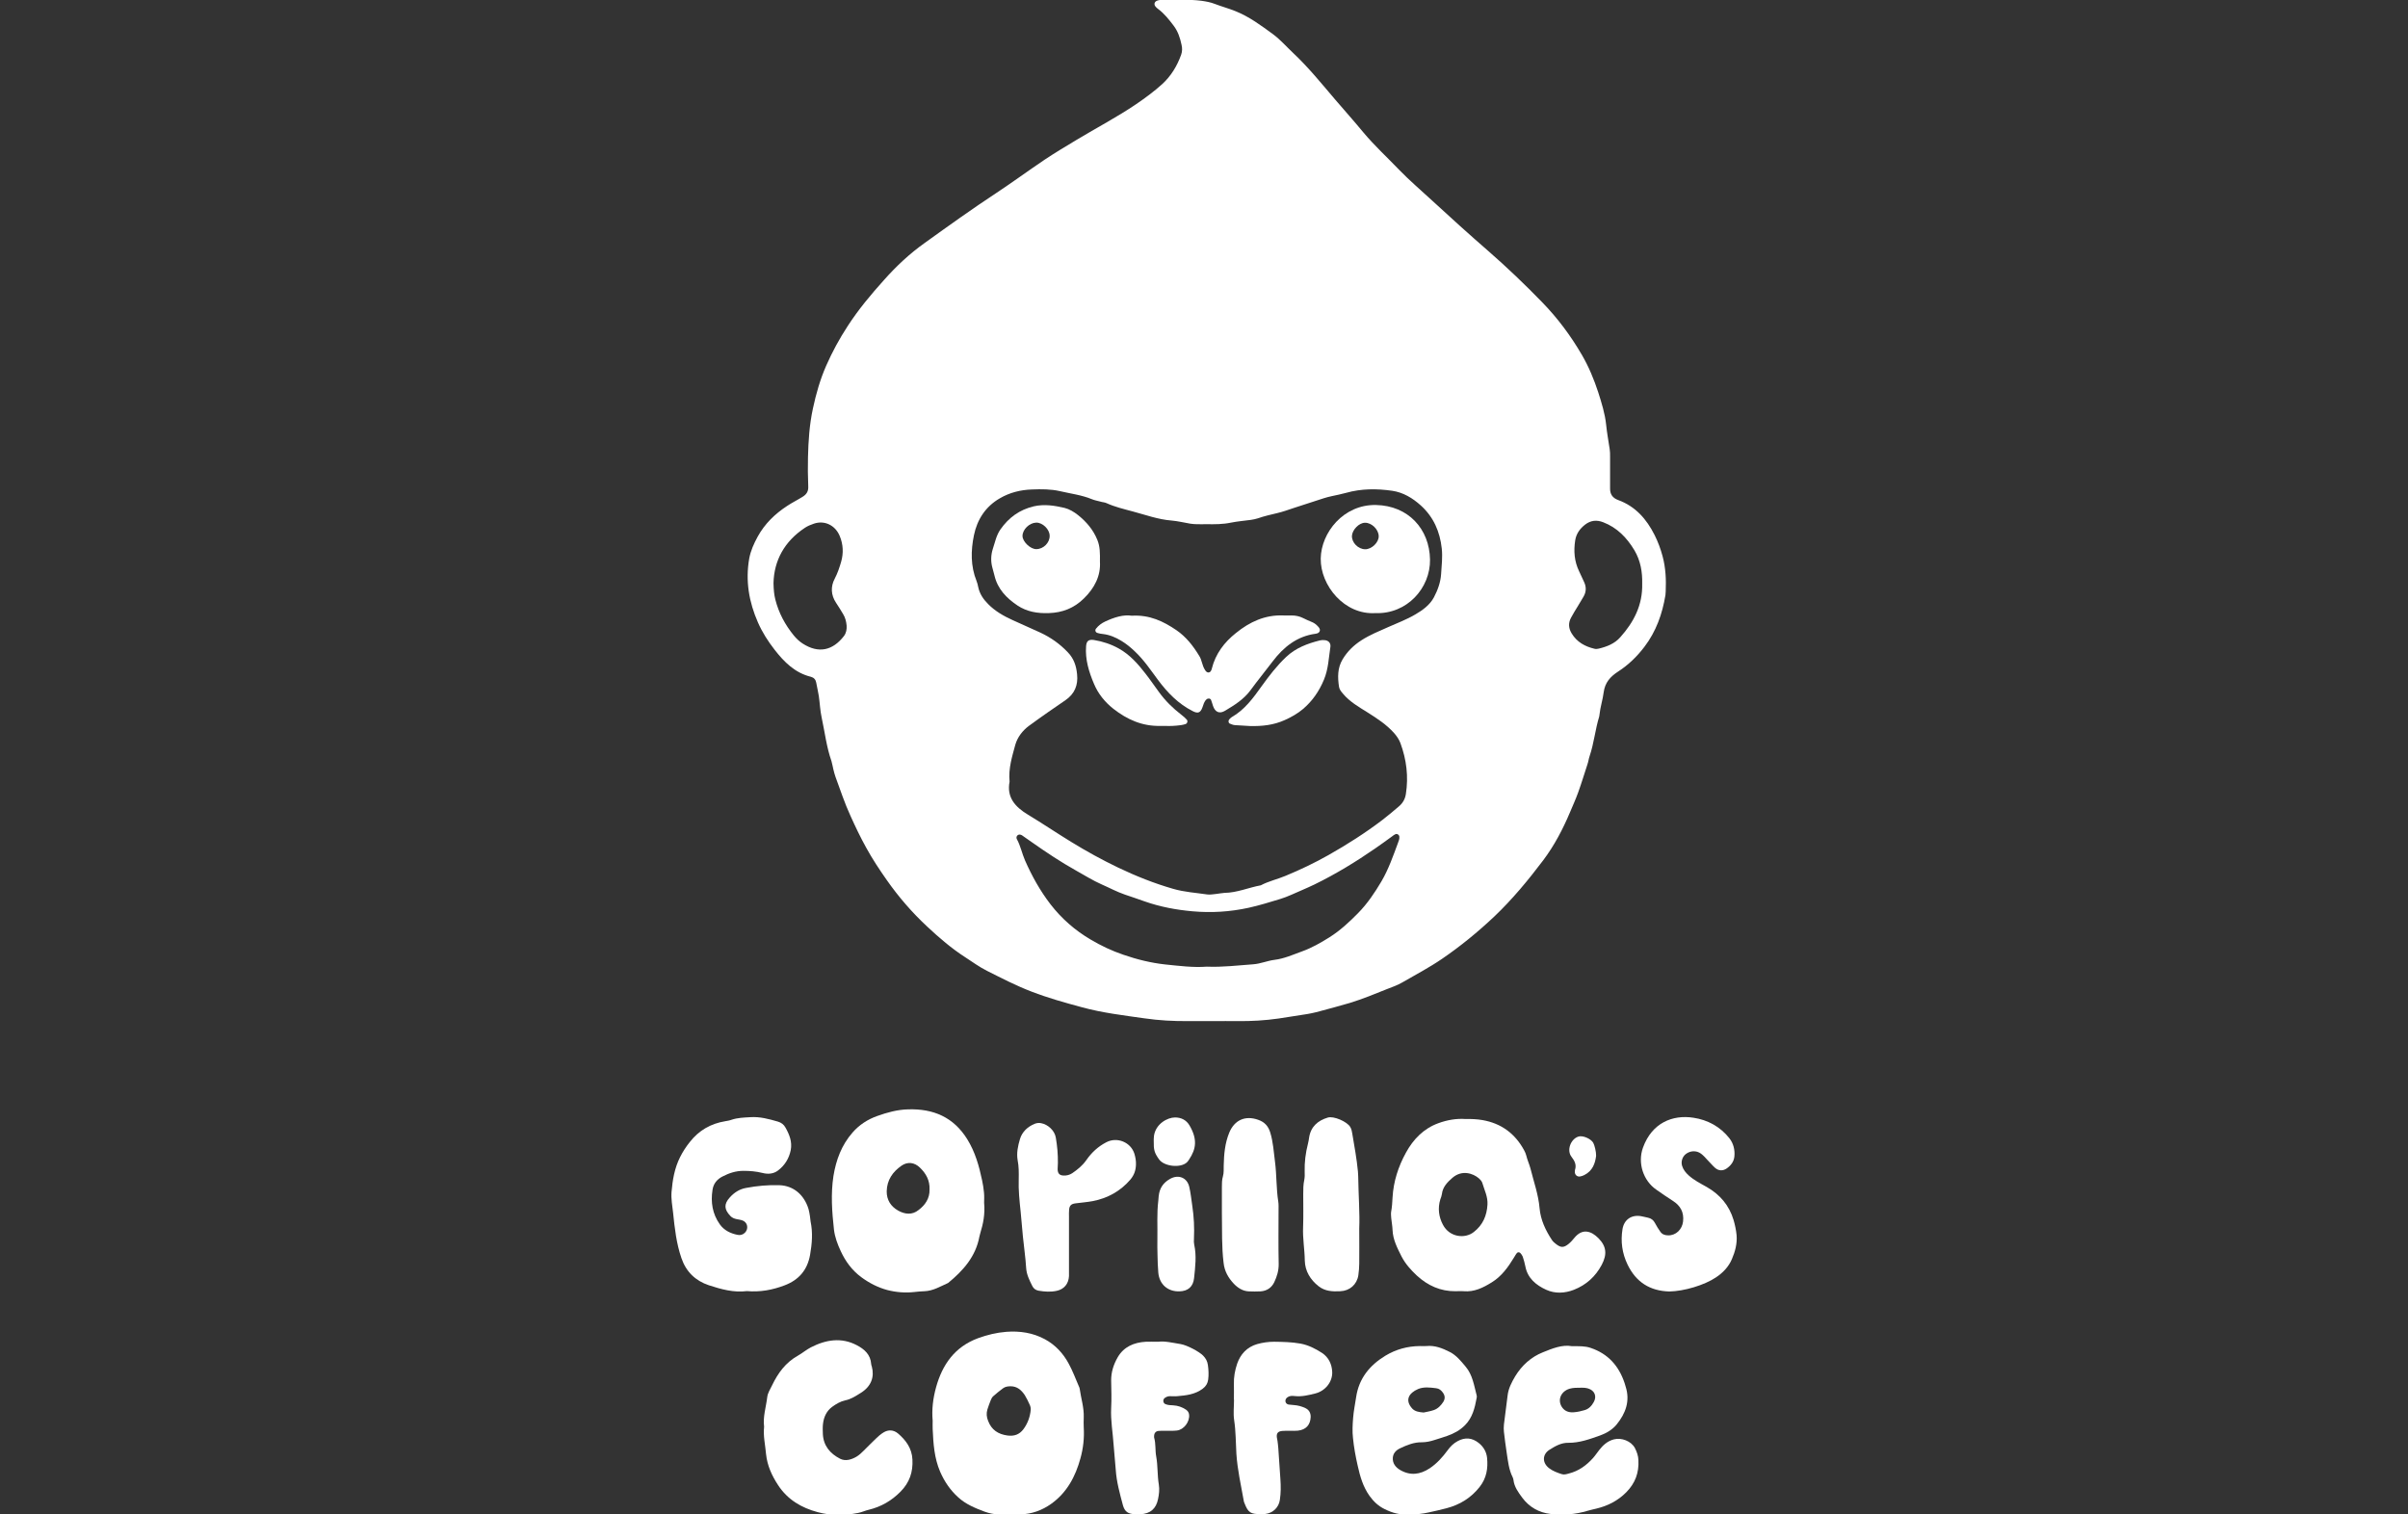<?xml version="1.0" encoding="utf-8"?>
<!-- Generator: Adobe Illustrator 27.5.0, SVG Export Plug-In . SVG Version: 6.00 Build 0)  -->
<svg version="1.1" id="Layer_1" xmlns="http://www.w3.org/2000/svg" xmlns:xlink="http://www.w3.org/1999/xlink" x="0px" y="0px"
	 viewBox="0 0 1844.2 1159.8" style="enable-background:new 0 0 1844.2 1159.8;" xml:space="preserve">
<rect x="0" y="0" width="1844.2" height="1159.8" fill="#333333" stroke="none"/>
<style type="text/css">
	.st0{fill-rule:evenodd;clip-rule:evenodd;fill:#FFFFFF;}
</style>
<g>
	<path class="st0" d="M929.5,782.1c-6.5,0-13,0-19.5,0c-11.2,0.1-22.4-0.5-33.4-2.1c-16.1-2.3-32.3-4.2-48-8.5
		c-13-3.5-25.9-7.1-38.6-12c-11.8-4.5-22.9-10.3-34.1-15.9c-5.8-2.9-11.1-6.8-16.5-10.3c-10.6-6.8-20.1-15-29.3-23.6
		c-11.6-10.8-21.9-22.7-31-35.7c-5.6-8-11-16.1-15.7-24.7c-4.4-7.9-8.3-16.1-12-24.3c-4.5-9.7-7.8-19.9-11.5-29.9
		c-0.7-1.9-1.2-4-1.7-6s-0.8-4.1-1.4-6.1c-3.8-10.8-5.1-22.2-7.5-33.3c-1.2-5.4-1.4-11.1-2.2-16.6c-0.5-3.4-1.4-6.8-2-10.3
		c-0.4-2.3-1.8-3.8-4-4.4c-12.3-3-20.6-11.4-27.9-20.8c-5-6.4-9.4-13.3-12.7-20.8c-6.9-15.7-9.7-31.9-6.7-49
		c1.1-6,3.6-11.5,6.5-16.8c5.4-9.8,13.1-17.3,22.4-23.4c3.9-2.6,8-4.6,12-7.1c3.1-1.9,4.5-4.3,4.3-8c-0.3-7.4-0.4-14.9-0.2-22.3
		c0.3-12.5,1.1-25,3.8-37.4c2.4-11.2,5.5-22.1,10.1-32.6c4.7-10.7,10.2-20.8,16.6-30.6c8.1-12.5,17.7-24,27.6-35
		c9.4-10.6,19.7-20.3,31.4-28.6c18.1-13,36.2-26,54.9-38.3c12.4-8.2,24.4-17,36.7-25.3c8.1-5.4,16.5-10.4,24.8-15.4
		c15.1-9.1,30.8-17.3,45.4-27.2c6.9-4.7,13.7-9.7,19.9-15.3c6.8-6.2,11.5-13.9,14.6-22.6c0.9-2.5,0.9-5.1,0.3-7.6
		c-1.1-5.3-2.8-10.4-6.1-14.7c-3.5-4.6-7.1-9.2-11.8-12.7c-0.6-0.4-1.1-0.9-1.6-1.4c-2.1-2-1.4-4.5,1.4-5.2c1.1-0.3,2.3-0.5,3.4-0.5
		c10,0.3,20-0.5,30,0.8c3.5,0.5,6.9,1.1,10.2,2.4c5.2,2,10.5,3.4,15.7,5.5c10.8,4.3,19.8,11.1,29,17.8c5.6,4.2,10.2,9.5,15.3,14.3
		c11.7,11,21.8,23.5,32.2,35.7c7.3,8.5,14.7,16.8,21.8,25.4c8.4,10,18,18.8,27,28.2c8.1,8.4,17,15.9,25.5,23.8
		c14.2,13.1,28.5,26,43.1,38.7c14.2,12.4,27.8,25.4,40.9,38.9c11.9,12.2,22,25.7,30.6,40.5c5.3,9.1,9.3,18.8,12.5,28.6
		c2.6,8.1,5.2,16.4,6.1,25c0.6,6.2,1.8,12.4,2.7,18.6c0.3,1.8,0.3,3.7,0.3,5.6c0,7.2,0,14.4,0,21.6c0,0.9,0,1.9,0,2.8
		c-0.1,4.5,1.9,7.4,6.2,9c13.2,4.8,21.7,14.5,27.9,26.8c2.6,5.2,4.6,10.6,6.1,16.2c2.4,8.9,2.8,17.9,2.4,27c0,0.9-0.1,1.9-0.2,2.8
		c-2.4,14.4-7.1,27.8-16.1,39.6c-5.7,7.5-12.3,13.9-20.2,19c-6,3.9-10,8.4-11,15.8c-0.7,5.7-2.6,11.3-3.2,17.1
		c0,0.5-0.1,0.9-0.2,1.4c-3.1,10-4,20.5-7.4,30.5c-0.7,2-0.9,4.1-1.6,6.1c-2.4,7.3-4.6,14.6-7.2,21.8c-1.8,5-4,9.8-6.1,14.8
		c-5.5,13.1-12.1,25.7-20.6,37c-11.5,15.2-23.6,29.9-37.5,43.1c-12.5,11.8-25.8,22.7-40,32.4c-9.8,6.7-20.3,12.2-30.5,18.1
		c-3.6,2.1-7.6,3.5-11.5,5c-9.4,3.8-18.9,7.7-28.7,10.7c-7.6,2.3-15.2,4.2-22.8,6.3c-4.3,1.2-8.6,2.1-13,2.7
		c-6.2,0.9-12.4,2-18.6,2.9c-10.4,1.5-20.8,2.1-31.3,2C941.6,782,935.6,782.1,929.5,782.1L929.5,782.1z M773.2,598.7
		c-2.3,11.7,3.9,19.2,14.1,25.3c11.1,6.7,21.9,14,33,20.8c11.7,7.2,23.7,13.8,36,19.7c13.6,6.5,27.6,12.1,42.2,16.3
		c8.6,2.5,17.4,3,26.1,4.3c2.2,0.3,4.6-0.2,6.9-0.4c2.1-0.2,4.1-0.7,6.2-0.8c9.7-0.1,18.6-4.1,27.9-5.8c6-3.2,12.6-4.6,18.8-7.2
		c11.4-4.7,22.5-10,33.1-16c14.3-8.1,28.3-17,41.4-27c4.2-3.2,8.3-6.7,12.4-10.2c3-2.5,4.8-5.6,5.4-9.5c2.1-13.4,0.5-26.4-4.2-39.1
		c-1.1-2.9-2.8-5.3-4.8-7.6c-5.8-6.5-13-11.2-20.3-15.8c-6.7-4.2-13.6-8.1-18.8-14.3c-1.4-1.6-2.8-3.3-3.1-5.4
		c-1.1-7.2-1.2-14.3,2.7-20.9c3.7-6.2,8.6-10.9,14.5-14.7c6.5-4.2,13.6-7,20.5-10.1c7-3.1,14.2-5.8,20.8-9.7
		c5.7-3.3,11.1-7.3,14.2-13.1c2.9-5.5,5.1-11.5,5.5-17.9c0.4-6.5,1.2-12.9,0.5-19.4c-1.4-13-6.3-24.2-16-33
		c-6.3-5.7-13.6-10.1-22-11.3c-11.8-1.7-23.6-1.7-35.3,1.6c-3.6,1-7.2,1.7-10.9,2.5c-2,0.5-4.1,0.9-6.1,1.6
		c-7.7,2.5-15.4,5-23.1,7.5c-4.2,1.4-8.3,2.9-12.6,3.9c-5,1.2-10,2.3-14.8,4c-1.8,0.6-3.6,0.9-5.4,1.2c-5.1,0.7-10.2,1.1-15.2,2.1
		c-6.2,1.3-12.5,1.3-18.7,1.2c-2.6,0-5.1,0.1-7.7,0c-1.6,0-3.2-0.2-4.8-0.4c-4.8-0.8-9.6-2-14.4-2.4c-10.3-0.8-20-4.4-29.8-7
		c-6.7-1.8-13.5-3.4-19.9-6.3c-1.4-0.7-3.2-0.7-4.7-1.2c-2.2-0.6-4.6-1-6.7-1.9c-7.8-3.2-16.2-4.2-24.3-6.1
		c-7-1.6-14.3-1.6-21.5-1.3c-8.8,0.3-17.1,2.4-24.6,6.8c-10.9,6.3-17.3,16.2-19.8,28.3c-2.4,11.7-2.6,23.6,2,35
		c0.6,1.5,1,3.1,1.3,4.7c1.1,5.2,3.9,9.3,7.6,13c5.3,5.4,11.8,9.1,18.6,12.2c7.1,3.3,14.4,6.4,21.5,9.7c7.9,3.7,14.8,8.6,20.8,14.9
		c4.7,4.8,6.6,10.5,7.2,16.9c0.9,8.4-1.9,15.1-8.9,19.9c-4.4,3-8.8,6.1-13.2,9.1c-4.9,3.5-9.9,6.9-14.7,10.5
		c-5,3.7-8.8,8.7-10.5,14.5C775.2,579.4,772.2,588.4,773.2,598.7z M924.2,740.4c12.4,0.5,23.9-1,35.5-1.8c5.7-0.4,10.8-2.7,16.3-3.4
		c7.5-0.9,14.3-4,21.2-6.5c7.3-2.6,14.3-6.6,21-10.8c8.1-5.1,15.1-11.6,21.8-18.4c7.2-7.3,12.9-15.8,18.1-24.6
		c5.4-9.3,8.9-19.4,12.6-29.4c0.6-1.5,1.2-3,1-4.7c-0.1-1.4-1.8-2.5-3.1-1.8c-0.8,0.4-1.6,0.9-2.3,1.5c-4.3,3.1-8.6,6.3-13,9.3
		c-14.9,10.3-30.3,19.7-46.7,27.7c-3.1,1.5-6.3,2.9-9.5,4.3c-5.5,2.3-11,5.1-16.7,6.8c-8,2.4-15.9,4.9-24.1,6.7
		c-14.2,3.1-28.6,4-43,2.7c-12.4-1.1-24.8-3.4-36.7-7.6c-5-1.8-10.1-3.5-15.1-5.2c-6.2-2.1-11.8-5.2-17.8-7.8
		c-6.8-3-13.1-7-19.6-10.6c-11.6-6.5-22.6-13.8-33.4-21.4c-2.1-1.5-4.2-3-6.3-4.4c-0.6-0.4-1.1-0.8-1.7-1.2
		c-1.1-0.6-2.2-0.9-3.3-0.1c-1,0.8-1.2,2.1-0.6,3.1c2.8,5.1,3.9,10.9,6.2,16.2c5.3,12,11.5,23.2,19.5,33.6c8.5,11,18.8,20,30.7,27
		c7.9,4.7,16.3,8.7,25.2,11.7c10.4,3.6,21,6.2,31.8,7.4C903.1,739.8,914,741.2,924.2,740.4z M1257.7,447.1c0.2-8.9-1.2-17.6-6-25.7
		c-5.8-9.6-13.2-17.3-23.9-21.4c-4.9-1.9-9.5-1.5-13.8,1.8c-4,3.1-6.8,7-7.6,12c-1.3,8.2-0.7,16.2,3,23.8c1.3,2.7,2.5,5.5,3.8,8.2
		c1.8,3.8,1.7,7.6-0.5,11.3c-1.4,2.4-2.9,4.8-4.3,7.2c-1.8,3-3.7,5.9-5.3,9c-2.1,4-1.8,8,0.6,11.9c4,6.6,10.2,10,17.4,11.7
		c1.1,0.3,2.3,0.2,3.4-0.1c6.2-1.5,12.1-3.8,16.4-8.7C1251.2,476.6,1258.1,463.5,1257.7,447.1z M592.4,446.6c0.1,5.3,0.5,9,1.4,12.6
		c2.6,10.3,7.5,19.4,14.2,27.6c1.9,2.3,4.2,4.5,6.7,6.1c12.2,7.9,23.1,5.4,31.7-5.8c1.7-2.3,2.2-5.1,2-8c-0.3-3-1-6-2.6-8.6
		c-1.8-3-3.6-6-5.5-8.8c-4-6-4.2-12.5-1-18.5c2.2-4.2,3.6-8.5,4.9-12.9c1.9-6.7,1.6-13.3-1.1-19.8c-3.4-8.2-11.6-12.2-19.8-9.4
		c-2.4,0.8-4.8,1.8-6.9,3.2C600.7,414.7,592.8,429.4,592.4,446.6z"/>
	<path class="st0" d="M1122.4,857.1c4.6-0.1,8.7,0.1,12.9,0.8c14.5,2.5,25.1,10.4,32,23.2c0.7,1.2,1.2,2.5,1.6,3.9
		c0.8,3.4,2.3,6.6,3.2,9.9c2.5,10.1,6.1,20,7,30.5c0.8,9,4.6,17,9.5,24.4c0.7,1.1,1.9,2.1,2.9,2.9c3.9,3.1,6.1,3.1,9.9,0
		c1.6-1.3,3-2.9,4.3-4.5c6.2-7.7,13.1-5.3,18.5,0.2c6.2,6.3,6.7,12.4,2.5,20.4c-4.8,9-11.9,15.4-21.3,19.1c-6.9,2.7-14.4,3.1-21.2,0
		c-7.7-3.5-14.3-8.8-16-18c-0.5-2.5-1.2-5-2-7.4c-0.4-1-1.1-2-1.9-2.8c-0.7-0.7-1.9-0.7-2.5,0c-0.9,1-1.5,2.3-2.3,3.5
		c-4.5,7.4-9.5,14.4-17,19c-6.6,4.1-13.4,7.5-21.5,6.8c-2.1-0.2-4.2,0-6.3,0c-11.5,0.1-21.2-4.3-29.6-12c-4.6-4.3-8.8-9-11.7-14.6
		c-3.2-6.4-6.6-12.8-6.9-20.3c-0.1-3-0.7-6-1-9c-0.1-1.6-0.3-3.3-0.1-4.8c0.7-3.7,0.9-7.4,1.1-11.1c0.7-12.3,4.4-23.7,10.3-34.4
		c5.6-10.2,13.5-18.4,24.8-22.5C1108.4,857.8,1115.5,856.6,1122.4,857.1z M1139.2,922.7c0.4-6-2.4-11.3-4-16.8
		c-0.4-1.2-1.5-2.4-2.5-3.3c-4.6-4-13.1-6.7-20.3-0.5c-3.8,3.3-7.5,7-8.1,12.5c-0.2,1.4-0.7,2.7-1.2,4c-2.1,6.8-1.2,13.5,2,19.5
		c5.1,9.7,17,10.9,23.7,5.5C1135.7,938.2,1138.7,931.1,1139.2,922.7z"/>
	<path class="st0" d="M753.7,921.2c0.8,8.8-0.7,16.1-2.9,23.2c-0.3,0.9-0.5,1.8-0.7,2.7c-2.8,15.3-12.4,26.1-24,35.6
		c-5.9,2.6-11.5,6.1-18.2,6.3c-2.5,0.1-5.1,0.3-7.6,0.6c-7,0.8-14.1,0.2-20.7-1.5c-7.1-1.9-13.8-5.3-19.9-9.8
		c-7.2-5.3-12.2-12.2-15.8-20c-2.4-5.1-4.5-10.7-5.2-16.5c-1.5-13.6-2.5-27.3-0.4-41c2-12.3,6.2-23.7,14.6-33.3
		c5.1-5.9,11.6-10.1,18.9-12.7c7.6-2.7,15.4-4.9,23.7-5.1c19.4-0.6,34.8,6,45.3,22.9c6,9.7,9,20.3,11.3,31.2
		c0.7,3.2,1.2,6.4,1.5,9.6C753.9,916.4,753.7,919.4,753.7,921.2z M711.9,911.1c0.3-7-2.7-12.3-7.4-16.8c-4.1-4-9.3-4.7-14-1.5
		c-6.8,4.7-11.2,11-11.4,19.6c-0.1,6.7,3.2,11.7,8.7,14.8c5.1,2.9,10.8,3.6,15.7-0.4C708.6,923,712.1,917.8,711.9,911.1z"/>
	<path class="st0" d="M714.3,1088.2c-0.8-8.7,0.3-17.3,2.6-25.6c4.8-17.4,14.3-31,32.1-37.6c7.1-2.6,14.2-4.3,21.6-4.9
		c10.4-0.8,20.5,0.7,29.7,5.7c7.9,4.3,13.9,10.7,18.2,18.7c3,5.5,5.2,11.4,7.7,17.2c0.3,0.6,0.6,1.3,0.7,2c1,7.3,3.4,14.5,3.1,22
		c-0.1,2.6-0.1,5.1,0,7.7c0.5,8-0.4,15.9-2.5,23.5c-3.8,14-10.4,26.4-22.5,35c-6.9,4.9-14.8,7.8-23.4,8c-5.6,0.2-11.2,0-16.7,0
		c-3.8,0-7.3-0.8-10.9-2.1c-7.2-2.7-14.3-5.6-20.1-10.9c-6.1-5.5-10.6-12.1-13.9-19.7c-4.5-10.5-5.2-21.6-5.7-32.7
		C714.2,1092.4,714.3,1090.3,714.3,1088.2z M774,1061.8c-2.1,0-4.2,0.3-5.9,1.6c-2.6,1.9-5.1,4-7.5,6.1c-0.8,0.7-1.4,1.9-1.8,2.9
		c-1,2.4-1.8,4.8-2.6,7.2c-0.9,3-0.6,5.9,0.6,8.8c2.6,6.8,7.6,10.1,14.7,11.1c5.2,0.7,9.2-0.7,12.3-4.8c3.2-4.3,5.1-9.4,5.6-14.8
		c0.1-1.3-0.2-2.8-0.8-4c-1.1-2.5-2.4-5.1-3.8-7.4C782.2,1064.7,779,1061.8,774,1061.8z"/>
	<path class="st0" d="M572,988.9c-10,1.3-19.7-1.4-29.2-4.5c-10.1-3.4-17.3-10.2-20.9-20.7c-3.9-11.3-5.2-23-6.4-34.8
		c-0.6-5.3-1.6-10.6-1.2-15.9c0.8-9.3,2.3-18.3,6.6-26.8c2.1-4.2,4.6-8,7.5-11.6c6.9-8.8,16-14,27-15.8c1.6-0.3,3.2-0.5,4.8-1.1
		c4.7-1.6,9.5-1.7,14.4-2c7.4-0.5,14.3,1.4,21.2,3.4c2.6,0.8,4.5,2.2,5.8,4.6c3,5.4,5.2,10.8,4,17.2c-1.3,6.5-4.6,11.7-9.7,15.6
		c-3.5,2.7-7.8,3-12,1.9c-4.8-1.2-9.6-1.6-14.5-1.6c-5.8,0-11,1.7-16,4.3c-4.2,2.1-7,5.5-7.7,10.2c-1.5,9.5-0.1,18.5,5.6,26.5
		c3.3,4.6,8.1,6.9,13.4,8c2.1,0.5,4.2,0,5.8-1.6c2.9-2.9,2.2-7.7-1.6-9.3c-1.5-0.6-3.1-0.8-4.7-1.1c-1.9-0.4-3.5-1-4.9-2.5
		c-4.7-5-5-9-0.4-14.1c3.3-3.7,7.4-6.4,12.4-7.3c8.5-1.6,17-2.4,25.7-2.1c10.6,0.4,18.8,7.2,22.2,18.2c0.5,1.8,0.8,3.6,1.1,5.5
		c0.2,1.4,0.3,2.8,0.5,4.1c1.8,8.6,1.1,17-0.4,25.6c-2.1,11.7-8.7,19.2-19.5,23.3C591.7,988,582.2,989.8,572,988.9z"/>
	<path class="st0" d="M585.2,1092.8c-1-7.7,1.5-15.1,2.4-22.7c0.4-3.3,2.3-6,3.7-9c4.5-9.4,10.4-17.5,19.7-22.7
		c3.4-1.9,6.5-4.6,10-6.4c11.5-5.9,23.4-7.9,35.3-1.6c5.7,3,10.4,7.1,10.9,14.3c0,0.7,0.3,1.4,0.5,2c2.1,7.9-0.4,15.2-8.5,20.2
		c-3.7,2.3-7.4,4.8-11.9,5.7c-3.7,0.8-7,2.8-9.9,4.9c-4.3,3.1-6.5,7.8-7.1,13.1c-0.3,2.5-0.2,5.1-0.1,7.7c0.4,9.1,5.6,15.1,13.2,19
		c4.1,2.1,8.7,0.7,12.6-1.6c2-1.2,3.7-2.8,5.3-4.4c3.2-3.1,6.2-6.3,9.4-9.3c1.8-1.8,3.8-3.5,5.9-4.8c3.7-2.3,7.7-2.1,11.1,0.7
		c6.1,5.2,10.7,11.4,11.1,20c0.5,9.6-2.2,17.6-9.1,24.6c-6.9,7-14.9,11.6-24.4,13.9c-2.7,0.6-5.3,1.9-8,2.4
		c-10.4,2.1-20.9,2.2-31.1-0.6c-12.3-3.3-23-9.5-30.3-20.7c-4.8-7.3-8.3-15-9.2-23.7C586.1,1106.7,584.4,1099.9,585.2,1092.8z"/>
	<path class="st0" d="M1203.9,1031.1c5.5,0,9.9-0.2,14.3,1.3c13.4,4.5,21.6,13.8,26,26.9c0.3,0.9,0.5,1.8,0.8,2.7
		c3.6,11.1,0,20.6-6.9,29.1c-3.3,4-7.9,6.7-12.7,8.4c-7.9,2.8-15.8,5.7-24.3,5.6c-5.4-0.1-9.9,2.5-14.2,5.2
		c-5.9,3.6-5.9,10.3-0.3,14.4c2.8,2.1,6.1,3.3,9.5,4.4c1.8,0.6,3.7,0,5.5-0.5c7.5-1.9,13.4-6.2,18.5-11.9c1.7-1.9,3.1-4.1,4.7-6.1
		c2.9-3.7,6.3-6.8,11.1-8.1c5.9-1.6,13.4,1.3,16.2,6.6c1.5,2.9,2.6,6,2.7,9.3c0.5,9.6-2.4,17.6-9.3,24.6
		c-6.5,6.5-14.1,10.4-22.9,12.5c-2.3,0.6-4.5,1-6.8,1.7c-9.3,2.8-18.8,3.5-28.3,2.4c-8.8-1-16.3-5.2-21.7-12.5
		c-3-4.1-6.1-8.2-6.7-13.6c-0.1-0.7-0.3-1.4-0.6-2c-3-5.9-3.6-12.5-4.6-18.9c-0.8-5.3-1.5-10.6-2.1-15.9c-0.2-1.8-0.2-3.7,0-5.6
		c0.9-7.4,1.9-14.7,2.8-22.1c0.6-5.5,3.1-10.2,5.8-14.8c5.1-8.4,12.3-14.9,21.2-18.4C1188.7,1032.9,1196.5,1029.7,1203.9,1031.1z
		 M1211.6,1062.9c-4.1,0-6.9,0-9.6,0.8c-7,2.2-9.5,9.3-5.3,14.7c2.2,2.8,5.4,3.6,8.7,3.3c2.7-0.2,5.5-0.8,8.1-1.6
		c3.3-0.9,5.5-3.3,7.1-6.2c2.5-4.4,0.7-8.9-4.3-10.4C1214.4,1062.9,1212.3,1062.9,1211.6,1062.9z"/>
	<path class="st0" d="M1078.8,1159.7c-6.4,0.9-12.5-0.9-18.5-3.9c-4.7-2.3-8.3-5.7-11.4-10c-5-7-7.3-15-9.1-23.2
		c-1.6-7-2.9-14.1-3.6-21.2c-0.6-5-0.3-10.2,0.1-15.3c0.4-5.3,1.5-10.6,2.3-15.9c2.1-14.4,10.4-24.5,22.4-31.8
		c8.1-4.9,16.9-7.3,26.4-7.4c1.6,0,3.3,0.1,4.9,0c6.6-0.7,12.5,1.7,18,4.5c5,2.5,8.6,7,12.2,11.3c5.3,6.3,6.4,14.3,8.4,21.9
		c0.2,0.7,0.2,1.4,0,2.1c-1.4,7.6-3.2,15.1-8.9,20.8c-3.8,3.9-8.5,6.4-13.6,8.2c-3.3,1.2-6.6,2.1-9.9,3.2c-3.1,1-6.3,1.7-9.6,1.7
		c-6-0.1-11.3,2.1-16.6,4.6c-3.2,1.5-5.4,3.9-5.6,7.4c-0.2,4.1,2,7,5.4,9.1c7.9,4.7,15.5,3.7,22.9-1.2c5.5-3.7,9.8-8.5,13.7-13.8
		c2.1-2.9,4.5-5.3,7.7-7c5.7-3.1,11.1-2.6,16.2,1.5c3.6,2.9,5.8,6.7,6.3,11.3c0.8,8.1-0.4,15.6-5.7,22.3
		c-6.6,8.4-15.1,13.6-25.3,16.3c-4.5,1.2-9,2.2-13.6,3.2C1089.4,1159.5,1084.3,1160.2,1078.8,1159.7z M1090.3,1081.9
		c2.1-0.5,5.1-0.9,7.9-1.9c3.1-1.1,5.4-3.5,7.2-6.3c1.5-2.5,1.3-4.8-0.4-7.1c-1.3-1.8-2.9-3.1-5.1-3.3c-4.6-0.6-9.5-1.2-13.8,0.6
		c-7.2,3.1-10.4,8.6-4.4,15.1C1083.8,1081.1,1086.6,1081.6,1090.3,1081.9z"/>
	<path class="st0" d="M1278.5,989.2c-14.8-0.4-25.5-7.1-32-20.6c-4.2-8.7-5.4-17.7-3.9-27.1c1.2-7.4,6.9-11.2,14.1-10
		c1.8,0.3,3.6,0.8,5.5,1.2c2.4,0.5,4.1,1.8,5.3,4.1c1.2,2.3,2.5,4.4,4,6.5c1.4,2.1,3.5,2.9,6,2.9c6,0.2,10.8-4.5,11.5-10.6
		c0.8-7.1-2-12.1-7.8-15.8c-4.3-2.7-8.5-5.7-12.7-8.6c-9.9-6.8-14.5-20.3-10.2-32.2c6.9-19.1,22.8-25.3,38.5-22.9
		c11,1.6,20.8,6.9,27.8,15.9c3,3.9,4.2,8.8,3.7,13.8c-0.4,4-2.7,6.9-5.8,9.1c-3,2.1-6.2,2-9-0.4c-2.1-1.9-3.8-4-5.8-6
		c-1.6-1.7-3.1-3.5-5-4.9c-3.6-2.6-8.3-2.3-11.7,0.4c-2.5,2-3.7,5.6-2.8,8.8c0.9,3,2.7,5.3,5,7.4c4.2,3.8,9.2,6.3,14,9
		c10.1,5.8,17.1,14,20.5,25.3c1.1,3.8,1.9,7.6,2.3,11.6c0.5,6.5-1.1,12.5-3.6,18.3c-2.5,5.9-6.9,10.5-12.2,14
		C1305.3,984.4,1289.7,989,1278.5,989.2z"/>
	<path class="st0" d="M887.1,1027.7c4.8-0.7,11,0.8,17.2,1.8c4.8,0.8,14.2,5.8,17.1,8.8c2.1,2.1,3.3,4.4,3.7,7.3
		c0.5,3.7,0.7,7.4,0.2,11.1c-0.4,2.9-1.7,5.1-4.1,6.9c-5.9,4.5-12.8,5.2-19.7,5.8c-1.8,0.2-3.7-0.1-5.6,0c-1.4,0-2.7,0.5-3.9,1.4
		c-1.6,1.2-1.3,3.8,0.4,4.6c2,0.9,4.1,0.9,6.1,1c3.6,0.2,6.8,1.3,9.8,3.3c1.4,1,2.3,2.3,2.4,4c0.5,5.3-4,11.4-9.4,12
		c-2.8,0.3-5.6,0.2-8.4,0.2c-1.9,0-3.7-0.1-5.6,0.1c-2.1,0.2-3.3,1.6-3.4,3.7c0,0.5-0.1,1,0,1.4c1.4,4.8,0.7,9.7,1.6,14.5
		c1.3,7.1,0.8,14.4,2,21.5c0.6,3.7,0.2,7.4-0.6,11.1c-1.4,7.3-6,11.3-13.5,11.6c-1.4,0.1-2.8,0.1-4.2,0c-5.2-0.2-7.8-1.9-9.2-6.9
		c-2.4-9-4.9-17.9-5.5-27.3c-0.4-6.2-1.2-12.5-1.6-18.7c-0.6-9.5-2.4-18.9-1.9-28.5c0.4-7,0.1-13.9,0-20.9c-0.1-6.5,1.9-12.5,5-17.9
		c4.7-8.1,12.5-11.4,21.6-11.9C880.5,1027.6,883.1,1027.7,887.1,1027.7z"/>
	<path class="st0" d="M945,1072.1c0-3.9,0.1-7.9,0-11.8c-0.2-5.4,0.8-10.8,2.5-15.8c2.5-7.2,7.4-12.7,15.3-15
		c4.3-1.2,8.6-1.8,13-1.8c6.7,0.1,13.4,0.2,20.1,1.4c6.1,1.1,11.5,3.9,16.5,7.1c5.2,3.4,7.7,8.8,7.9,14.8
		c0.2,7.6-5.4,14.4-12.9,16.3c-5.2,1.3-10.4,2.6-15.8,2c-1.8-0.2-3.7-0.3-5.4,0.8c-1.2,0.8-2,2-1.7,3.5c0.3,1.2,1.2,2,2.4,2.2
		c1.4,0.2,2.8,0.3,4.1,0.4c3,0.2,6,1,8.7,2.3c2.8,1.3,4.1,3.6,4.1,6.7c-0.2,6.2-3.6,9.9-9.8,10.6c-1.8,0.2-3.7,0.1-5.6,0.1
		c-2.1,0-4.2-0.1-6.3,0.1c-3.4,0.3-4.6,1.8-4.2,5c0.1,0.9,0.4,1.8,0.5,2.7c0.2,1.8,0.5,3.7,0.6,5.5c0.6,7.9,1,15.7,1.6,23.6
		c0.4,5.4,0.4,10.7-0.4,16c-0.8,5.8-5.3,10.1-11.1,10.8c-1.1,0.1-2.3,0.1-3.5,0.1c-7.8,0.1-9.7-1.1-12.5-8.4c-0.3-0.6-0.5-1.3-0.6-2
		c-2.1-11.9-4.8-23.6-5.6-35.8c-0.5-8.6-0.4-17.1-1.7-25.7c-0.8-5.2-0.1-10.7-0.1-16C945.1,1072.1,945.1,1072.1,945,1072.1z"/>
	<path class="st0" d="M780.2,903.4c0.1-5.4,0.1-10-0.8-14.6c-1-5.6,0.2-11.2,1.8-16.5c1.7-5.5,5.9-9.4,11.4-11.6
		c1.6-0.6,3.2-0.7,4.8-0.4c5.3,1,10.3,5.7,11.2,11c1.1,6.4,1.7,12.9,1.6,19.4c0,1.6-0.2,3.3-0.2,4.9c0.1,3.3,1.5,4.7,4.6,4.8
		c2.4,0.1,4.6-0.5,6.6-1.8c4.1-2.8,7.8-5.8,10.7-9.9c4-5.8,9-10.5,15.4-13.8c8.2-4.3,18.7-0.1,21.5,8.8c0.8,2.7,1.3,5.4,1.2,8.2
		c-0.1,4.3-1.3,8-4.2,11.5c-7.7,9-17.5,14.4-29,16.6c-4.3,0.8-8.7,1.1-13.1,1.7c-3.2,0.4-4.6,1.6-4.9,4.8c-0.2,1.8-0.1,3.7-0.1,5.6
		c0,13.5,0,27,0,40.4c0,1.6,0,3.3,0,4.9c-0.3,5.9-3.7,10.1-9.4,11.3c-4.6,1-9.2,0.7-13.9-0.1c-2.2-0.4-3.8-1.6-4.8-3.6
		c-2.2-4.4-4.4-8.8-4.7-13.8c-0.5-8.1-1.7-16.1-2.5-24.2c-0.6-6.2-1.2-12.4-1.7-18.7C780.8,919.9,779.9,911.3,780.2,903.4z"/>
	<path class="st0" d="M935.8,928.5c0-4.8,0-12,0-19.2c0-2.8,0-5.6,0.8-8.3s0.5-5.5,0.6-8.3c0.2-8.6,0.9-17.1,4.3-25.3
		c4-9.6,12.3-13.2,22.1-9.7c4.9,1.7,7.7,4.8,9.2,9.6c2.3,7.4,2.7,15.1,3.7,22.7c1.3,10.1,0.9,20.4,2.5,30.5c0.3,2,0.2,4.2,0.2,6.3
		c0,13.7-0.2,27.4,0.1,41.2c0.1,5.1-1.3,9.7-3.4,14.1c-2,4.2-5.7,6.7-10.5,7c-3,0.2-6,0.1-9.1,0c-4.7-0.2-8.6-2.9-11.5-6
		c-4-4.3-7-9.3-7.7-15.9C935.6,955,936,943,935.8,928.5z"/>
	<path class="st0" d="M1041,940.8c0,11.2,0.1,19.1,0,27c0,3-0.3,6-0.7,9c-1.1,7.1-6.6,11.9-13.8,12.2c-5.9,0.3-11.6,0.1-16.6-3.8
		c-6.4-5-10.4-11.7-10.6-19.6c-0.1-8.6-1.7-17.1-1.3-25.7c0.3-8.4,0.1-16.7,0.1-25.1c0-3.7,0-7.4,0.8-11.1c0.4-2,0.4-4.2,0.3-6.2
		c-0.2-7.3,0.7-14.4,2.5-21.4c0.4-1.6,0.7-3.2,0.9-4.8c1.3-8.4,6.7-13,14.3-15.3c4.5-1.4,14.8,3.1,17.2,7.2c1,1.6,1.3,3.5,1.6,5.3
		c1.6,9.6,3.4,19.2,4.3,28.9c0.1,1.2,0.2,2.3,0.2,3.5C1040.4,915.4,1041.5,929.8,1041,940.8z"/>
	<path class="st0" d="M886.4,948.4c0.2-9.2-0.5-19,0.7-28.7c0.1-1.2,0.2-2.3,0.3-3.5c0.6-6,3.4-10.3,8.8-13.3
		c6.3-3.5,12.9-1,14.6,6.1c1.1,4.7,1.6,9.6,2.3,14.4c1.3,8.5,1.7,17.1,1.3,25.7c-0.1,1.4-0.1,2.8,0.2,4.2c1.9,8.6,0.8,17.1-0.1,25.7
		c-0.7,6.5-4.6,9.9-11.1,10.1c-9,0.3-15.5-5.3-16.3-14.4c-0.4-4.4-0.5-8.8-0.6-13.2C886.3,957.3,886.4,953.1,886.4,948.4z"/>
	<path class="st0" d="M883.6,873.6c0-0.4,0-2.1,0.2-3.7c1.4-9.2,10.4-14,16.1-14c4.8,0,8.7,2,11.1,6.1c6.2,10.6,5.1,18-0.3,26.1
		c-0.5,0.8-1.1,1.6-1.7,2.2c-5,4.6-17.6,3.1-21.4-2.4C884.1,882.9,883.5,880.9,883.6,873.6z"/>
	<path class="st0" d="M1222.4,885.3c-0.7,5.8-2.7,11.5-9,14.7c-1,0.5-2.1,0.9-3.2,1.1c-2.3,0.4-4.1-1.2-4.1-3.5c0-0.5,0-1,0.1-1.4
		c1.3-3.9-0.1-6.9-2.6-10.1c-3.9-4.9-0.8-13.5,5.1-15.5c3.3-1.2,9.6,1.5,11.5,4.7C1221.2,877.1,1222.5,882.2,1222.4,885.3z"/>
	<path class="st0" d="M842.4,430.2c0.7,10.8-4.1,20.2-12.3,28.2c-7.5,7.4-16.5,10.9-26.9,11.2c-8.5,0.3-16.7-1-23.9-5.8
		c-8.5-5.7-15.3-12.7-17.7-23.1c-0.5-2-1.1-4-1.6-6c-1.3-4.8-1.1-9.7,0.4-14.4c1.7-5,2.6-10.2,5.8-14.8c6.4-9.1,14.6-15.1,25.6-17.7
		c8-1.8,15.7-0.6,23.4,1.2c3.7,0.9,7.4,3.1,10.4,5.5c6.4,5.1,11.7,11.3,14.8,19C842.5,418.5,842.5,423.9,842.4,430.2z M803.9,410.4
		c0-5-5.5-10.3-10.4-10.1c-5.2,0.2-10.4,5.3-10.4,10.2c0,4.4,6.1,10.2,10.6,10.1C799.1,420.6,804,415.7,803.9,410.4z"/>
	<path class="st0" d="M1053.4,469.6c-23.8,1.5-42.2-21.2-41.9-41.8c0.3-19.8,17.4-41.5,42.3-41c24.7,0.5,41,18.3,41.4,41.8
		C1095.5,450.4,1077.6,470.5,1053.4,469.6z M1045.5,420.7c5,0.1,10.6-5.3,10.4-10.1c-0.1-5.1-5.4-10.3-10.5-10.2
		c-4.5,0-9.7,5.3-10,10C1035.2,415.6,1040.1,420.6,1045.5,420.7z"/>
	<path class="st0" d="M892.4,556c-2,0-3,0-3.9,0c-13.6,0.3-25.2-4.8-35.8-13.1c-6.6-5.2-11.7-11.6-14.8-19c-3.9-9.1-6.9-18.8-6.1-29
		c0.3-3.9,1.9-5.3,6-4.7c6.7,1.1,13.1,3.2,19,6.5c8.5,4.7,14.8,11.9,20.6,19.4c3.6,4.6,6.8,9.4,10.3,14.1
		c4.8,6.6,10.6,12.3,17.1,17.3c1.4,1.1,2.9,2.3,4.1,3.7c1,1.1,0.4,3-1,3.4c-1.1,0.4-2.2,0.6-3.4,0.8
		C900.2,556,895.8,556.2,892.4,556z"/>
	<path class="st0" d="M957.5,556.1c-3.9-0.2-7.9-0.4-11.8-0.7c-1.3-0.1-2.7-0.7-3.9-1.2c-1-0.4-1.2-2.2-0.5-3c0.6-0.7,1.2-1.4,2-1.9
		c10-5.7,16.5-14.7,23-23.8c5.7-7.9,11.6-15.6,18.7-22.3c7.4-7,16.4-10.3,25.9-12.7c1.1-0.3,2.3-0.3,3.5-0.2
		c2.9,0.2,4.9,2.1,4.5,5.1c-1.3,8.4-1.5,16.9-4.9,25.1c-3.7,8.9-8.8,16.3-15.9,22.4c-4.2,3.6-9,6.3-14.1,8.6
		C975.4,555.4,966.6,556.3,957.5,556.1z"/>
	<path class="st0" d="M1009,479.4c-1.3-1.4-2.8-2.4-4.6-3.1c-2.1-0.9-4.3-1.8-6.4-2.9c-2.8-1.4-5.7-2-8.8-2c-2.1,0-4.2,0.1-6.3,0
		c-14-0.6-25.8,4.9-36.4,13.5c-8.9,7.1-15.6,15.9-18.4,27.2c-0.1,0.2-0.1,0.4-0.2,0.7c-0.4,1.1-1,2.2-2.3,2.3
		c-1.3,0-2.1-0.9-2.7-1.9c-1.2-1.8-1.8-3.8-2.4-5.8c-0.5-1.8-1.1-3.6-2.1-5.1c-4.6-7.6-10-14.5-17.4-19.6
		c-10-6.8-20.5-11.9-34.2-11.1c-6.4-1-13.4,1.2-20.3,4.4c-2.8,1.3-5.2,3.1-7.1,5.5c-1,1.2-0.4,2.9,1.1,3.3c1.3,0.4,2.7,0.7,4.1,0.8
		c5.2,0.6,9.9,2.6,14.3,5.3c3.8,2.3,7.2,5.1,10.4,8.2c6.8,6.4,12,14.2,17.5,21.6c7.3,9.8,15.6,18.4,26.7,24c3.9,2,5.9,1.3,7.4-2.9
		c0.8-2.2,1.3-4.5,3.1-6.1c1.1-1,2.9-0.9,3.5,0.4c0.6,1.5,1,3.1,1.5,4.6c1.6,4.7,4.9,6.3,9.2,3.7c7.2-4.3,14.3-8.7,19.4-15.6
		c5.5-7.5,11.4-14.7,17-22.1c8.4-11.1,18.7-19.4,33-21.3c1.4-0.2,2.8-0.7,3.2-2.3C1011.1,481.4,1009.9,480.4,1009,479.4z"/>
</g>
</svg>
